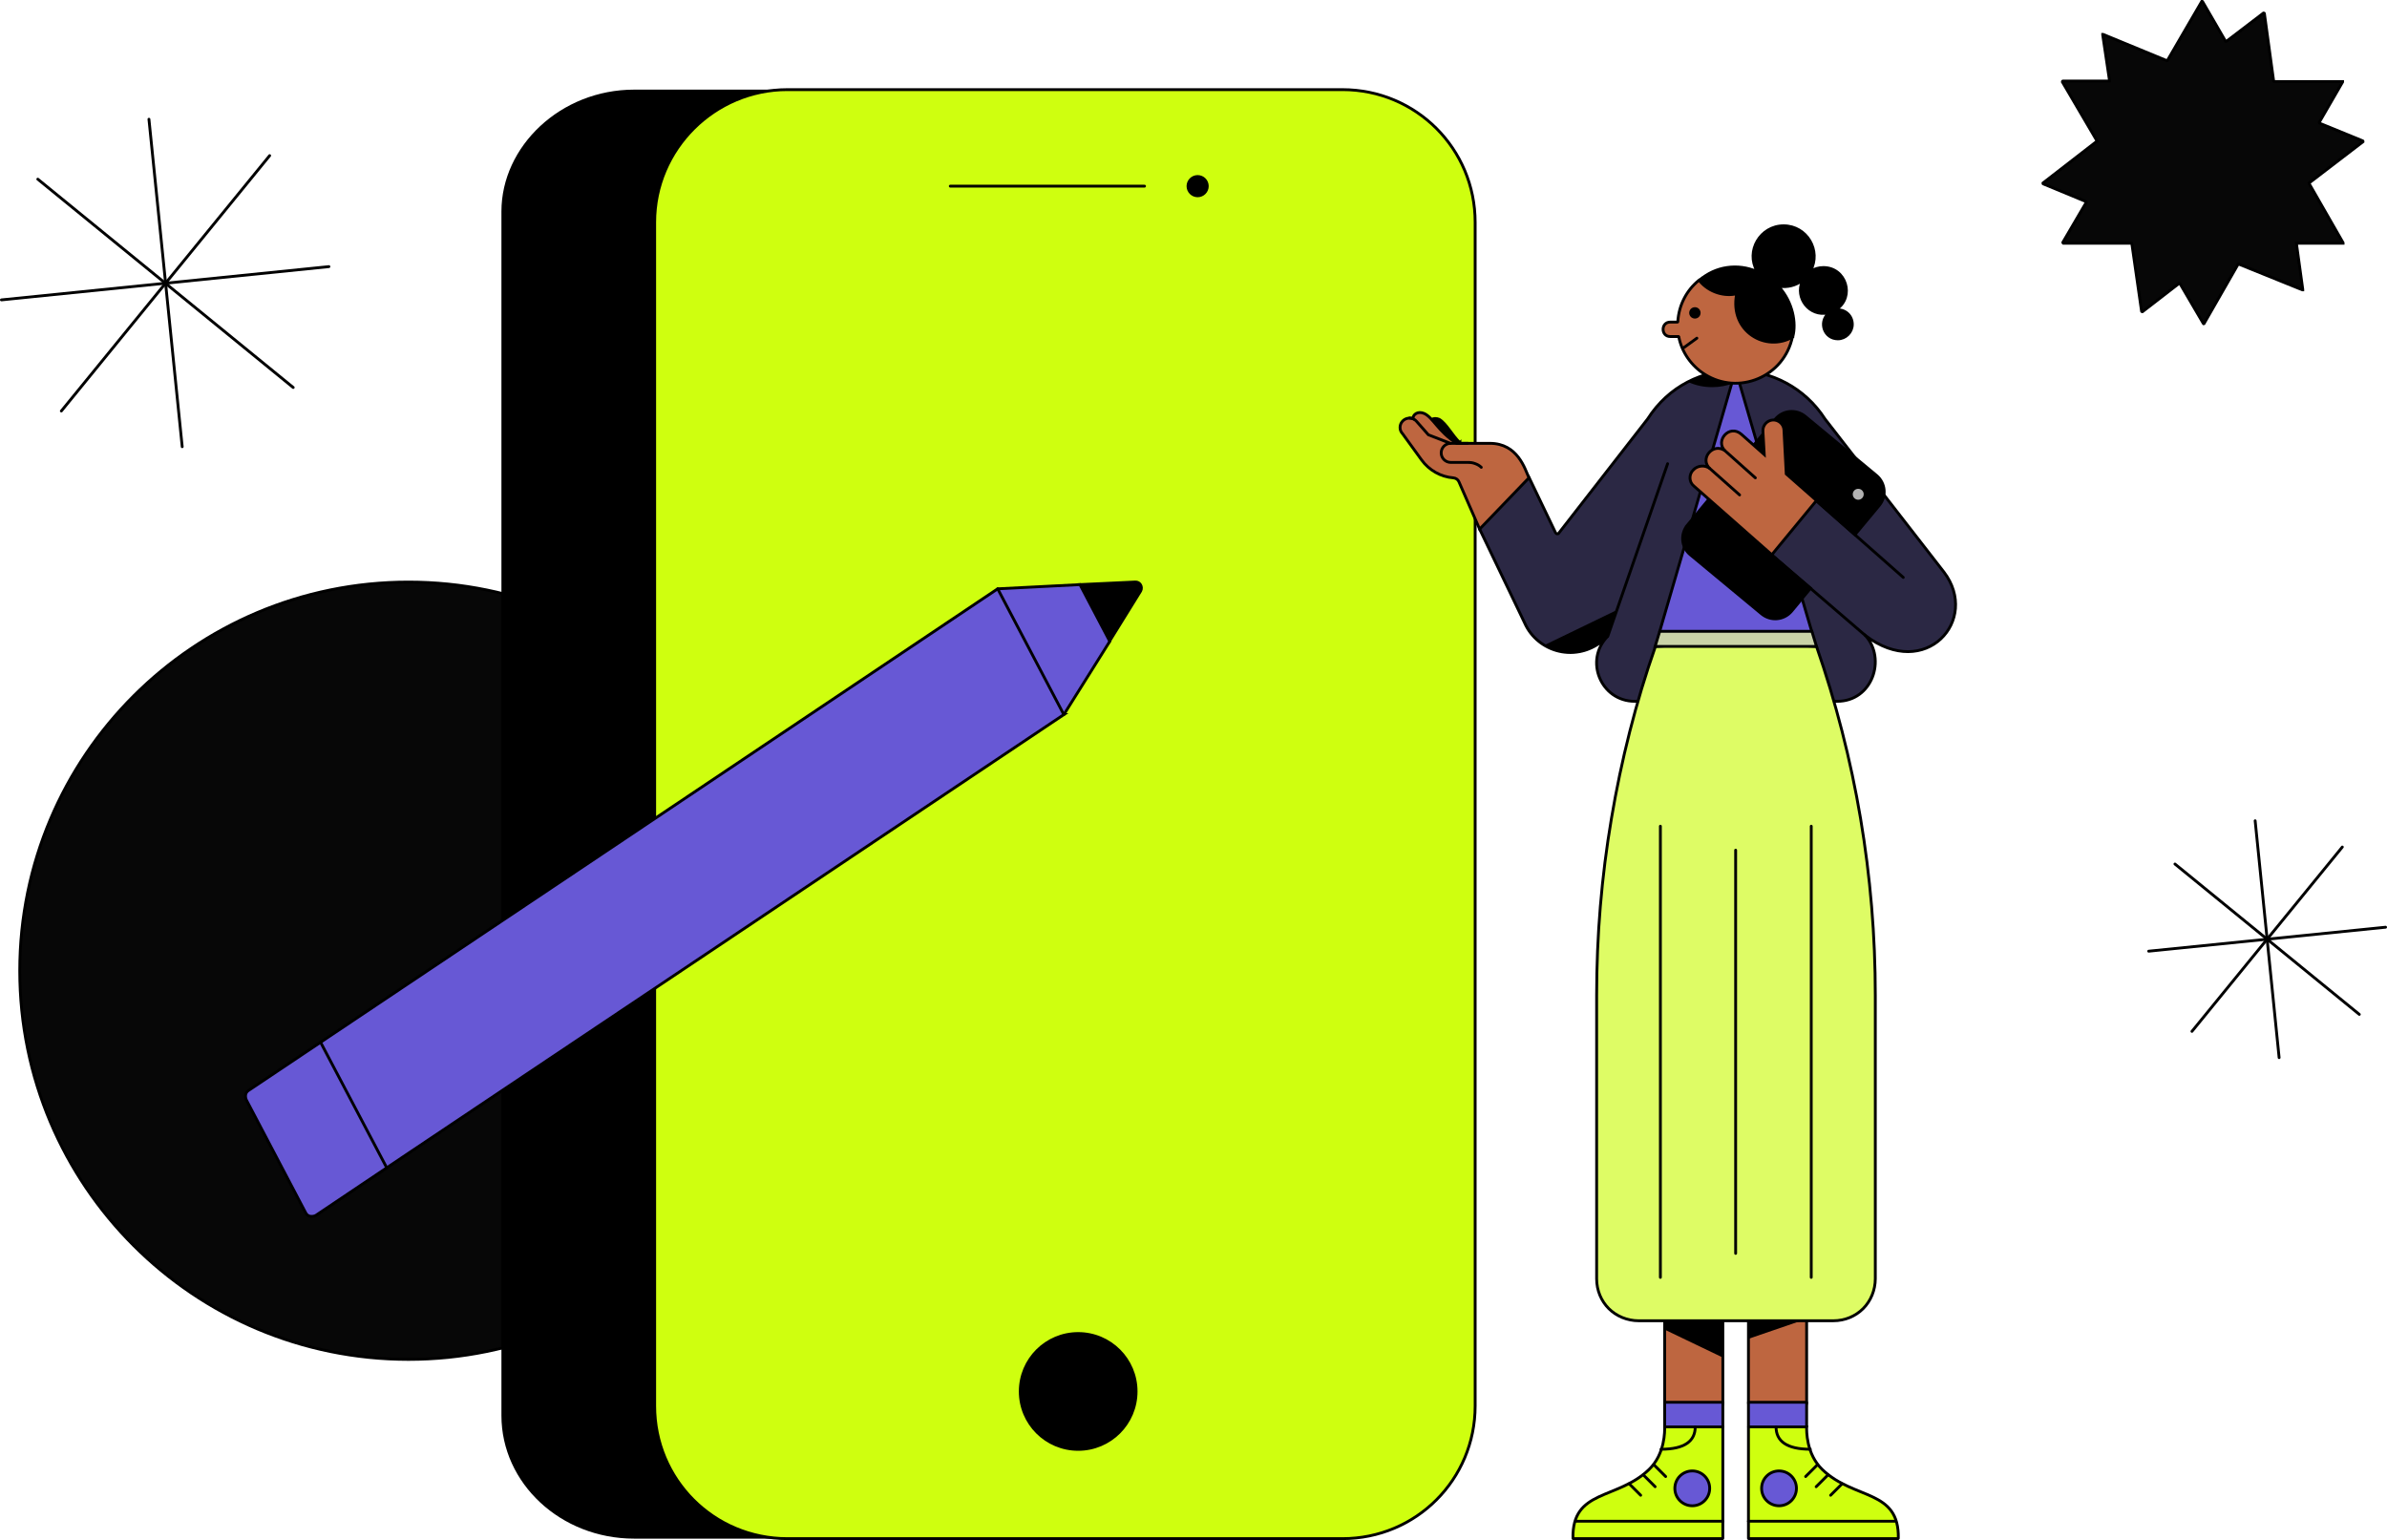 <?xml version="1.0" encoding="UTF-8"?>
<svg xmlns="http://www.w3.org/2000/svg" id="Layer_2" data-name="Layer 2" viewBox="0 0 1261.45 813.92">
  <defs>
    <style>
      .cls-1 {
        fill: #be6640;
      }

      .cls-1, .cls-2, .cls-3, .cls-4, .cls-5, .cls-6, .cls-7, .cls-8, .cls-9, .cls-10 {
        stroke: #000;
        stroke-width: 1.5px;
      }

      .cls-2 {
        fill: #6758d5;
      }

      .cls-11 {
        stroke-width: 0px;
      }

      .cls-3 {
        fill: #b2b2b2;
      }

      .cls-4 {
        fill: #2b2844;
      }

      .cls-5 {
        fill: #cad3a7;
      }

      .cls-6 {
        fill: #defc65;
      }

      .cls-7 {
        fill: none;
        stroke-linecap: round;
        stroke-linejoin: round;
      }

      .cls-8 {
        fill: #070707;
      }

      .cls-10 {
        fill: #cfff0f;
      }
    </style>
  </defs>
  <g id="Layer_1-2" data-name="Layer 1">
    <path class="cls-8" d="M1108.13,74.39v.26l-28.48,22.07v.25s0,.26.25.26l22.33,9.24.26.26v.25l-12.32,21.04v.26l.25.26h35.93s.26,0,.26.25l5.13,35.67s0,.26.26.26h.25l19.25-14.88h.51l12.32,21.04.26.25s.25,0,.25-.25l17.96-31.31s.26-.26.26,0l33.62,13.6h.25v-.25l-3.33-24.13v-.25h24.63v-.26l-17.96-31.31v-.25l28.48-21.81v-.26s0-.26-.25-.26l-22.59-9.24-.25-.25v-.26l12.32-21.3v-.25h-36.19q-.25,0-.25-.26l-4.88-35.67s0-.26-.26-.26h-.25l-19.5,14.89h-.52l-12.06-20.79-.25-.25h-.26l-18.22,31.3s-.26.26-.26,0l-33.61-13.86h-.26v.26l3.59,24.12v.26h-24.63s-.26,0-.26.26v.25l18.22,31.05Z"></path>
    <path class="cls-8" d="M215.85,718.44c113.39,0,205.42-92.02,205.42-205.41s-92.03-205.41-205.42-205.41S10.44,399.64,10.44,513.03s92.03,205.41,205.41,205.41Z"></path>
    <g>
      <path class="cls-11" d="M335.13,47.37h292.68c38.89,0,70.14,29.33,70.14,65.03v635.73c0,36.35-31.25,65.04-70.14,65.04h-292.68c-38.9,0-70.14-29.33-70.14-65.04V111.77c0-34.44,31.24-64.4,70.14-64.4Z"></path>
      <path class="cls-10" d="M416.11,47.37h293.32c38.89,0,70.14,31.24,70.14,70.14v625.52c0,38.9-31.25,70.14-70.14,70.14h-293.32c-38.9,0-70.14-31.24-70.14-70.14V117.51c0-38.9,31.88-70.14,70.14-70.14Z"></path>
      <path class="cls-9" d="M569.78,765.99c-16.9,0-30.6-13.71-30.6-30.61s13.7-30.61,30.6-30.61,30.61,13.71,30.61,30.61-13.71,30.61-30.61,30.61Z"></path>
      <path class="cls-7" d="M604.85,98.38h-102.66"></path>
      <path class="cls-9" d="M632.91,103.48c-2.81,0-5.1-2.3-5.1-5.1s2.29-5.1,5.1-5.1,5.1,2.29,5.1,5.1-2.3,5.1-5.1,5.1Z"></path>
    </g>
    <g>
      <path class="cls-9" d="M771.52,233.96c-4-3.65-7.12-10.08-10.94-12.33-1.22-.53-2.96-.7-4,.17v12.85h14.94v-.69Z"></path>
      <path class="cls-4" d="M985.83,335.9c11.12,12.34,3.65,34.74-14.93,34.74h-106.99c-17.89,0-26.92-21.71-14.24-34.39-14.59,14.59-35.6,9.21-43.24-5.56l-24.49-51.06,15.63-27.44c2.43-4.17,8.51-3.99,10.59.35l13.9,29c.34.7,1.39.87,1.73.18l46.9-60.27c22.4-35.08,72.25-33.52,93.78,0l62.87,80.93c19.11,25.19-9.72,57.66-41.51,33.52Z"></path>
      <path class="cls-10" d="M871.38,776.69c-16.85,16.15-40.64,10.25-40.12,36.3q0,.17.18.17h78.84q.18,0,.18-.17v-58.7q0-.18-.18-.18c-.69-5.55-29.69-5.55-30.39,0h-.17v.18c0,1.73.35,14.07-8.34,22.4Z"></path>
      <path class="cls-1" d="M910.46,696.45q0-.17-.18-.17h-30.39q-.17,0-.17.17v44.64c0,8.68,30.74,8.68,30.74,0v-44.64h0Z"></path>
      <path class="cls-7" d="M832.65,803.96h77.81"></path>
      <path class="cls-11" d="M880.07,702.88l29.69,14.24c.35.17.7,0,.7-.52l.17-19.63c0-.34-.35-.69-.69-.69l-29.7-.17c-.35,0-.7.34-.7.69l.18,5.39c0,.52.17.69.35.69Z"></path>
      <path class="cls-2" d="M910.46,741.26q0-.17-.18-.17h-30.39q-.17,0-.17.17v12.68q0,.17.17.17h30.39q.18,0,.18-.17v-12.68Z"></path>
      <path class="cls-2" d="M894.31,795.8c-5.09,0-9.21-4.12-9.21-9.21s4.12-9.2,9.21-9.2,9.2,4.11,9.2,9.2-4.11,9.21-9.2,9.21Z"></path>
      <path class="cls-7" d="M873.99,774.09l6.25,6.25"></path>
      <path class="cls-7" d="M868.43,779.47l6.25,6.25"></path>
      <path class="cls-7" d="M860.96,784.16l6.08,6.08"></path>
      <path class="cls-7" d="M877.81,765.92c12.5,0,18.06-4.34,18.06-11.81"></path>
      <path class="cls-10" d="M963.08,776.69c16.85,16.15,40.64,10.25,40.12,36.3q0,.17-.17.17h-78.85q-.18,0-.18-.17v-58.7q0-.18.18-.18c.69-5.55,29.7-5.55,30.39,0h.18v.18c0,1.73-.35,14.07,8.33,22.4Z"></path>
      <path class="cls-1" d="M924,696.45q0-.17.18-.17h30.39q.18,0,.18.17v44.64c0,8.68-30.75,8.68-30.75,0v-44.64h0Z"></path>
      <path class="cls-7" d="M1001.81,803.96h-77.81"></path>
      <path class="cls-2" d="M924,741.26q0-.17.18-.17h30.39q.18,0,.18.17v12.68q0,.17-.18.17h-30.39q-.18,0-.18-.17v-12.68Z"></path>
      <path class="cls-2" d="M940.16,795.8c-5.09,0-9.21-4.12-9.21-9.21s4.12-9.2,9.21-9.2,9.2,4.11,9.2,9.2-4.11,9.21-9.2,9.21Z"></path>
      <path class="cls-7" d="M960.48,774.09l-6.26,6.25"></path>
      <path class="cls-7" d="M966.03,779.47l-6.25,6.25"></path>
      <path class="cls-7" d="M973.5,784.16l-6.08,6.08"></path>
      <path class="cls-7" d="M956.66,765.92c-12.51,0-18.07-4.34-18.07-11.81"></path>
      <path class="cls-11" d="M953.88,697.32l-29.88,10.25v-10.6h29.88c.17,0,.17.18,0,.35Z"></path>
      <path class="cls-6" d="M959.96,341.64c10.24,29.52,18.06,59.91,23.27,90.83,5.21,30.91,7.81,62.17,7.81,93.61v149.71c0,6.08-2.43,11.81-6.42,15.8-4,4-9.55,6.43-15.81,6.43h-102.81c-6.08,0-11.81-2.43-15.81-6.43-3.99-3.99-6.42-9.55-6.42-15.8v-149.71c0-31.44,2.6-62.7,7.81-93.44,5.21-30.91,12.85-61.31,23.27-91,0,0,31.96-2.09,42.73-2.09s42.38,2.09,42.38,2.09Z"></path>
      <path class="cls-2" d="M877.11,333.65l20.15-69.13,19.45-67.21c.17-.52.87-.52,1.04,0l12.51,42.9,12.85,43.94-4,4.34-2.77,4.86,6.25,5.56,6.25,5.56,4.34,14.76,4.34,14.76s-6.94,4.87-40.29,4.87c-25.53-.35-40.12-5.21-40.12-5.21Z"></path>
      <path class="cls-1" d="M741.12,222.67c1.39-1.57,3.65-2.09,5.56-1.39,0-2.26,2.61-4.17,5.91-2.78,4.69,2.08,7.29,9.38,17.19,15.8h17.54c14.76,0,18.59,13.55,20.67,18.24l-26.05,27.09-10.94-25.01c-.52-1.21-1.57-1.91-2.96-2.08-6.6-.52-12.85-3.99-16.84-9.55l-10.08-13.9c-1.56-1.56-1.73-4.51,0-6.42Z"></path>
      <path class="cls-7" d="M766.48,234.3l-11.63-4.51-6.26-7.12c-.87-1.04-2.25-1.74-3.64-1.74"></path>
      <path class="cls-9" d="M891.87,277.38l46.38-55.93c3.99-4.69,10.94-5.38,15.8-1.39l37.69,31.26c4.69,4,5.38,10.95,1.39,15.81l-12.85,15.46-20.32-17.89c-7.82-6.43-31.44,22.23-23.62,28.65l20.49,17.54-10.07,12.16c-4,4.69-10.95,5.39-15.81,1.39l-37.69-31.26c-4.86-3.99-5.38-11.12-1.39-15.8ZM982.01,264.7c1.91,0,3.48-1.57,3.48-3.48s-1.57-3.47-3.48-3.47-3.47,1.56-3.47,3.47,1.56,3.48,3.47,3.48Z"></path>
      <path class="cls-7" d="M782.81,246.98c-.87-.87-2.09-1.56-3.13-1.91-1.21-.52-2.6-.69-3.99-.69h-9.03c-2.78,0-5.04-2.26-5.04-5.04s2.26-5.04,5.04-5.04h9.03"></path>
      <path class="cls-1" d="M894.83,248.37c2.26-2.43,6.25-2.78,8.85-.69-5.73-5.04,1.39-13.9,7.82-9.56-5.21-5.21,2.43-14.06,8.68-8.68l12.16,10.77-.69-12.33c-.18-3.13,2.25-5.73,5.21-5.91,3.12-.17,5.73,2.26,5.9,5.21l1.22,23.28,15.98,14.06-23.62,28.66-41.17-36.3c-2.6-2.08-2.77-6.08-.34-8.51Z"></path>
      <path class="cls-7" d="M911.5,238.12l16.15,14.42"></path>
      <path class="cls-7" d="M903.68,247.68l15.64,13.89"></path>
      <path class="cls-11" d="M925.92,196.27c-5.56,5.21-12.86,8.34-21.02,8.34-4.51,0-8.68-.87-12.5-2.61-.18-.17-.18-.35,0-.52,7.81-4.17,15.8-5.91,24.83-5.91,3.13,0,5.91.18,8.69.7Z"></path>
      <path class="cls-1" d="M882.67,170.22h3.82q.17,0,.17-.18c.53-8.85,4.69-16.67,11.12-21.88,22.93-15.98,52.28,1.74,49.5,29.7-4.34,21.36-28.49,31.26-46.37,19.97-6.95-4.34-12.16-11.63-13.72-19.8l-.18-.17h-4.34c-5.04,0-5.04-7.64,0-7.64Z"></path>
      <path class="cls-9" d="M895.7,167.61c-1.25,0-2.26-1-2.26-2.25s1.01-2.26,2.26-2.26,2.25,1,2.25,2.26-1,2.25-2.25,2.25Z"></path>
      <path class="cls-7" d="M896.74,178.73l-6.95,5.03"></path>
      <path class="cls-9" d="M928.35,143.47h.17v-.17c-6.08-10.6,1.74-23.97,14.07-23.97s19.97,13.2,14.24,23.79v.18h.17c1.91-1.22,4.17-1.91,6.6-1.91,11.99,0,16.68,15.45,6.95,22.05,0,0-.17.18,0,.18l.17.17c4.52-.35,8.17,3.13,8.17,7.64,0,4.17-3.48,7.65-7.65,7.65-7.12,0-10.24-8.69-5.03-13.38v-.17l-.18-.17c-9.72,2.08-17.54-7.82-13.54-16.85v-.18h-.18c-3.3,2.44-7.64,3.65-11.98,2.96,0,0-.17,0-.17.17v.17c7.29,8.17,9.2,19.11,7.29,26.23v.17c-14.07,8.34-33.52-2.78-29.7-22.57v-.18h-.17c-5.91,1.39-14.24-.52-19.45-6.95v-.17c8.33-7.47,20.32-9.03,30.22-4.69Z"></path>
      <path class="cls-7" d="M957.18,675.09v-238.45"></path>
      <path class="cls-7" d="M877.46,675.09v-238.45"></path>
      <path class="cls-7" d="M917.23,662.41v-213.1"></path>
      <path class="cls-5" d="M957.52,333.65l1.22,3.99,1.22,4h-85.28l1.22-4,1.21-3.99h80.41Z"></path>
      <path class="cls-11" d="M816.5,340.77l38.03-18.41-4.51,13.2c-.17.52-.52,1.04-.87,1.39-8.86,9.55-22.4,10.42-32.65,4.51-.35-.35-.17-.69,0-.69Z"></path>
      <path class="cls-7" d="M881.28,245.07l-31.61,91.18"></path>
      <path class="cls-3" d="M982.01,264.87c-2.01,0-3.64-1.63-3.64-3.65s1.63-3.64,3.64-3.64,3.65,1.63,3.65,3.64-1.63,3.65-3.65,3.65Z"></path>
      <path class="cls-7" d="M959.96,264.7l45.85,40.46"></path>
      <path class="cls-7" d="M985.83,335.9l-49.49-42.55"></path>
    </g>
    <g>
      <path class="cls-2" d="M562.2,377.67l-172.2,115.26-172.21,115.26-25.41,17.05-25.4,17.05c-.85.51-2.05.68-3.07.51-1.02-.17-1.88-.85-2.39-1.87l-15.68-29.84-15.69-29.84c-.34-.85-.51-1.7-.34-2.73.17-.85.68-1.7,1.53-2.21l197.96-132.48,197.95-132.65h.17l43.31-2.22h.17l15.34,8.35.17.17.17,21.15v.17l-24.38,38.87Z"></path>
      <path class="cls-9" d="M599.88,307.59l-29.15,1.37,15.68,29.84,16.37-26.43c1.2-2.22-.34-4.95-2.9-4.78Z"></path>
      <path class="cls-7" d="M527.25,311.18l34.95,66.49"></path>
      <path class="cls-7" d="M169.36,550.73l34.96,66.33"></path>
    </g>
    <g>
      <path class="cls-7" d="M.75,158.49l173.07-17.58"></path>
      <path class="cls-7" d="M96.29,236.09l-17.58-173.07"></path>
      <path class="cls-7" d="M154.95,204.78L19.98,94.7"></path>
      <path class="cls-7" d="M142.5,82.25L32.42,217.22"></path>
      <path class="cls-7" d="M1135.51,502.7l125.19-12.67"></path>
      <path class="cls-7" d="M1204.44,558.96l-12.67-125.19"></path>
      <path class="cls-7" d="M1246.82,536.1l-97.43-79.47"></path>
      <path class="cls-7" d="M1237.84,447.65l-79.47,97.43"></path>
    </g>
  </g>
</svg>
